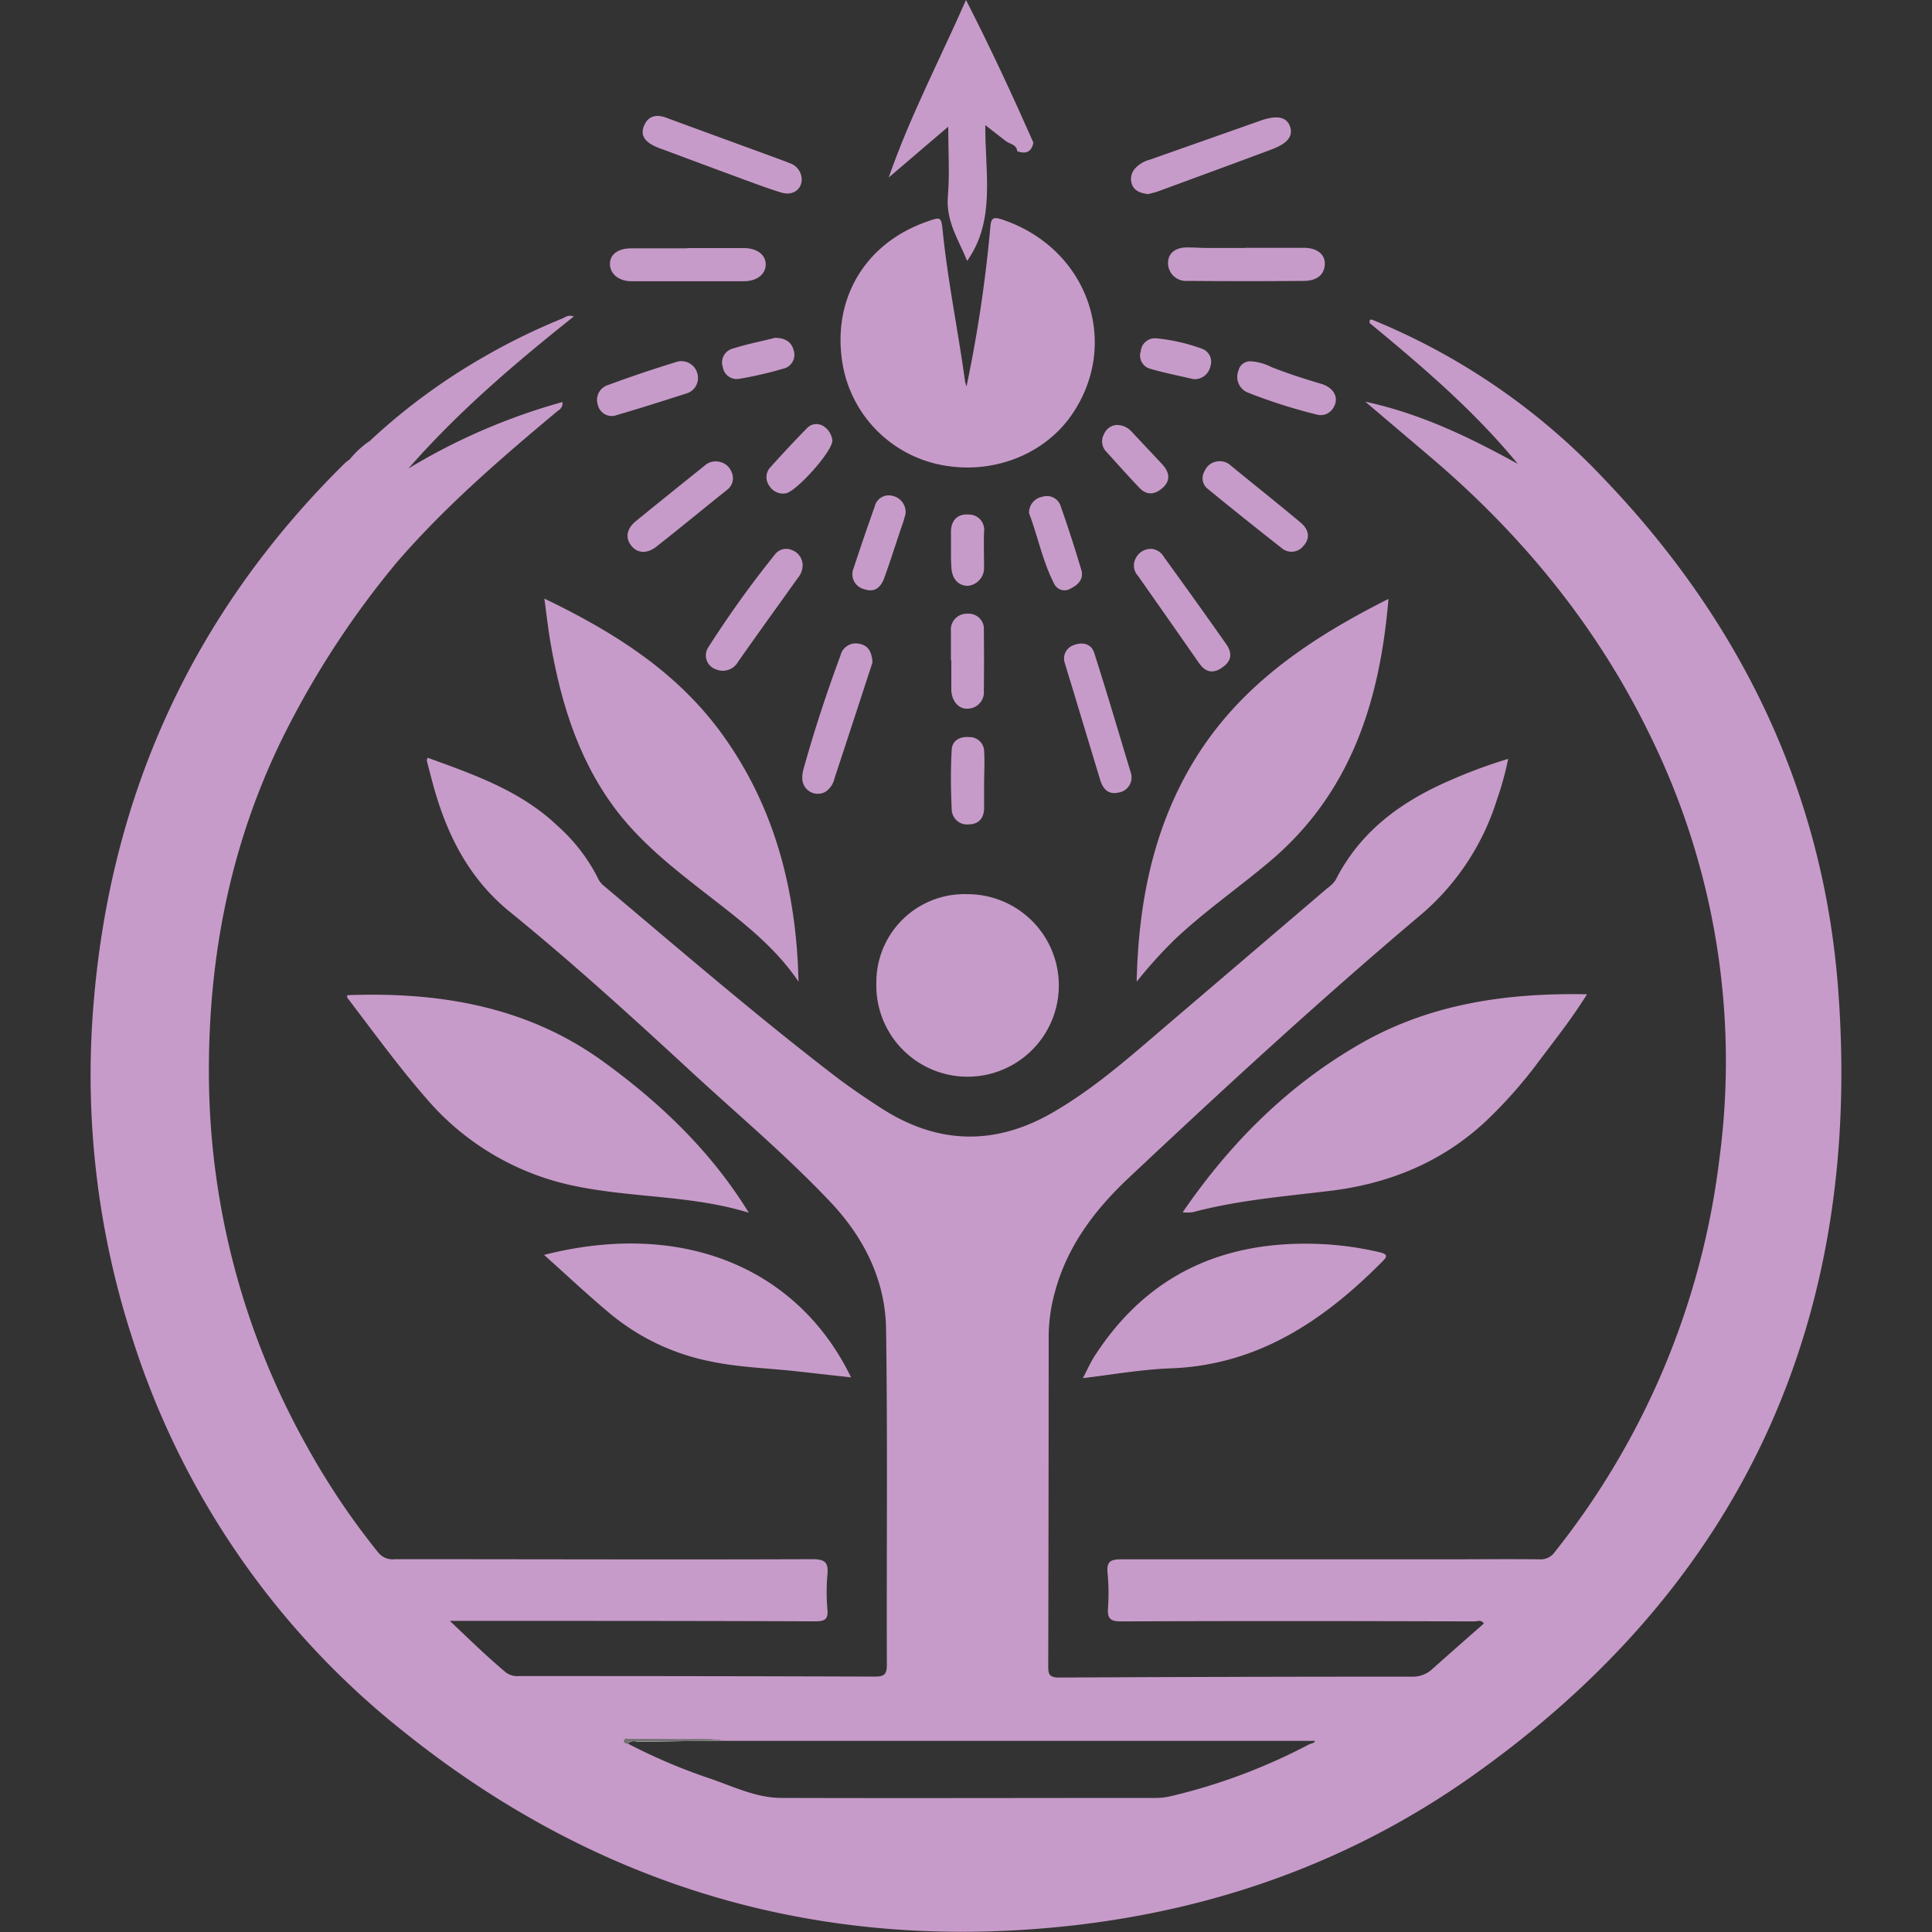 <svg fill="#C79BC9" xmlns="http://www.w3.org/2000/svg" id="Calque_1" data-name="Calque 1" viewBox="0 0 300 300">
    <rect x="0" y="0" width="300" height="300" fill="#333333" stroke="none"/>
    <defs>
        <style>
            .cls-1 {
                fill: #C79BC9;
            }

            .cls-2 {
                fill: #C79BC9;
            }

            .cls-3 {
                fill: #C79BC9;
            }

            .cls-4 {
                fill: #fefefe;
            }

            .cls-5 {
                fill: #727272;
            }
        </style>
    </defs>
    <path
        d="M285.41,153.37c-2.33-30.4-15.06-56.74-36.2-78.87a102.86,102.86,0,0,0-36-24.8c-.48-.19-.59,0-.53.46,8.17,6.75,16.23,13.62,23,21.87C228.35,68,220.82,64.29,212,62.37l10.29,8.74c14.24,12.13,25.85,26.36,34,43.22A114.53,114.53,0,0,1,267,179.85,121.42,121.42,0,0,1,241.42,241a2.64,2.64,0,0,1-2.33,1.13c-4.86-.05-9.71,0-14.56,0-16.82,0-33.64,0-50.46,0-1.85,0-2.24.52-2.08,2.2a33.32,33.32,0,0,1,.06,5.38c-.12,1.65.4,2.07,2.07,2.06,18.28-.08,36.57-.06,54.85,0,.45,0,1-.33,1.44.33-2.7,2.38-5.4,4.74-8.07,7.13a4.38,4.38,0,0,1-3.07,1.12q-27.44,0-54.85.14c-1.55,0-1.66-.6-1.65-1.85q.06-25.62.07-51.25a26.31,26.31,0,0,1,1-6.89c1.91-7,6.13-12.61,11.33-17.51,14.73-13.85,29.59-27.53,45-40.56a38.5,38.5,0,0,0,12.27-18.25,47.5,47.5,0,0,0,1.75-6.34,76.44,76.44,0,0,0-8.8,3.24c-7.65,3.27-14.12,7.9-18,15.57a5,5,0,0,1-1.26,1.25L181.5,158.93c-5.86,5-11.61,10.17-18.35,14-8.86,5-17.63,4.71-26.18-.77-2.62-1.68-5.21-3.45-7.68-5.35-12.22-9.41-23.89-19.48-35.69-29.4a3.34,3.34,0,0,1-.79-1.12,27.35,27.35,0,0,0-6.18-8c-5.73-5.49-13-8-20.23-10.63-.06.21-.15.35-.12.46.27,1.09.56,2.18.85,3.27,2.08,7.87,5.52,14.89,12,20.17,9.7,7.88,18.94,16.3,28.12,24.77,7.27,6.72,14.87,13.09,21.68,20.3,5.26,5.55,8.56,12.17,8.66,19.82.25,17.35.06,34.71.12,52.05,0,1.56-.47,1.85-1.91,1.84q-27.63-.09-55.25-.08a2.92,2.92,0,0,1-2-.57c-2.94-2.45-5.66-5.12-8.7-8h5.11c17.22,0,34.44,0,51.66.07,1.48,0,2-.33,1.86-1.85a31.18,31.18,0,0,1,0-5.38c.18-1.87-.32-2.42-2.32-2.42-21.61.08-43.22,0-64.82,0a2.87,2.87,0,0,1-2.58-1,114.94,114.94,0,0,1-11.1-16.52,119,119,0,0,1-15.22-59.14c.09-18.14,3.69-35.47,11.88-51.76A139.22,139.22,0,0,1,61.56,87.39c7.53-8.74,16.24-16.23,25.07-23.61a1.33,1.33,0,0,0,.71-1.35A95.34,95.34,0,0,0,63.42,72.75c7.9-9,16.62-16.39,25.67-23.6-.85-.32-1.28.1-1.75.3a98.12,98.12,0,0,0-12,5.85,95.26,95.26,0,0,0-17.9,13.15l.12.14s0,0-.14-.12a14,14,0,0,0-3.1,2.85,8.84,8.84,0,0,0-.77.6C29.91,95.24,17,123.56,14.47,156.61a132.41,132.41,0,0,0,6.18,51.52A126.89,126.89,0,0,0,62.82,269c28.65,22.92,61.51,33.35,98.23,30.51,24.44-1.88,47.16-9.37,67.28-23.54C270.75,246.11,289.36,204.62,285.41,153.37Zm-82.14,117.5a90.59,90.59,0,0,1-21.55,8.06,9.92,9.92,0,0,1-2.36.25c-19.34,0-38.67.06-58,0-4,0-7.57-1.82-11.26-3.06a88.78,88.78,0,0,1-12.62-5.38c-.3,0-.58-.12-.56-.4,0-.48.45-.34.75-.33,2.17,0,4.34,0,6.51.05,2.81.09,5.64-.21,8.44.26h91.54C204.17,270.69,203.61,270.69,203.27,270.87Z">
    </path>
    <path
        d="M112.61,270.33c-4.43,0-8.86.05-13.29.11-.62,0-1.33-.31-1.85.31-.3,0-.58-.12-.56-.4,0-.48.45-.34.75-.33,2.17,0,4.34,0,6.51.05C107,270.16,109.81,269.86,112.61,270.33Z">
    </path>
    <path
        d="M150.08,60a211.26,211.26,0,0,0,3.69-24.65c.12-1.44.37-1.75,1.85-1.26,13.21,4.41,18.49,19.06,10.84,30.26-4.35,6.36-12.56,9.47-20.57,7.79a19.28,19.28,0,0,1-15-15.32c-1.84-10.11,3.25-18.93,12.92-22.36,2.34-.84,2.34-.84,2.59,1.57.8,7.8,2.4,15.48,3.46,23.24C149.94,59.56,150,59.8,150.08,60Z">
    </path>
    <path
        d="M116.27,188.31c-8.73-2.69-17.81-2.3-26.56-4.06A41.13,41.13,0,0,1,66.23,170.6c-4.29-4.91-8.11-10.17-12.05-15.35-.16-.2-.37-.39-.23-.72C68.31,154,82,156.28,93.89,165,102.69,171.41,110.48,178.88,116.27,188.31Z">
    </path>
    <path
        d="M183.64,188.25c7.51-10.94,16.46-19.79,27.62-26.19,10.76-6.17,22.61-7.91,35.17-7.67-2.36,3.8-5,7.1-7.52,10.46a71,71,0,0,1-8.18,9.24c-6.85,6.41-15.12,9.74-24.3,10.84-7.12.86-14.27,1.45-21.22,3.3A7.75,7.75,0,0,1,183.64,188.25Z">
    </path>
    <path
        d="M215.6,93c-1.34,16-5.89,30.21-18.47,40.8-4.83,4.07-10,7.65-14.63,12a70.47,70.47,0,0,0-6,6.64c.28-12.29,2.58-24.06,9.12-34.65C192.75,106.26,203.54,99.07,215.6,93Z">
    </path>
    <path
        d="M124,152.44c-3.2-4.75-7.48-8.3-11.87-11.73-5.44-4.25-11-8.3-15.48-13.69-6.53-8-9.46-17.37-11.18-27.28-.37-2.15-.6-4.32-.94-6.79,10.95,5.26,20.77,11.48,27.79,21.31C120.47,125.66,123.67,138.62,124,152.44Z">
    </path>
    <path d="M136.08,152.61a13.68,13.68,0,0,1,14.21-13.76,14.17,14.17,0,1,1-14.21,13.76Z"></path>
    <path
        d="M132.15,213.88l-8.52-.95c-4.41-.49-8.87-.6-13.24-1.52A35.1,35.1,0,0,1,95,204.2c-3.56-2.94-6.92-6.13-10.52-9.34C106.31,189.31,124.05,197.14,132.15,213.88Z">
    </path>
    <path
        d="M168.15,214c.7-1.34,1.17-2.42,1.8-3.4,8.17-12.68,20-18,34.83-17.44a49.62,49.62,0,0,1,9.45,1.29c1.39.33,1.12.74.4,1.46-9.13,9.21-19.4,16.1-32.93,16.57C177.28,212.65,172.91,213.42,168.15,214Z">
    </path>
    <path class="cls-1" d="M57.45,68.47h0l.12.14S57.57,68.6,57.45,68.47Z"></path>
    <path
        d="M156.09,21.84,153,19.43c-.07,7.37,1.66,14.74-2.82,21.08-1.24-3.1-3.3-6.07-3-9.95.3-3.52.06-7.09.06-10.89L138,27.56c3.28-9.44,7.86-18.15,12-27.56,3.82,7.47,7.21,14.77,10.46,22.14-.27,1.51-1.2,1.8-2.51,1.35l0,0C157.87,22.38,156.74,22.38,156.09,21.84Z">
    </path>
    <path class="cls-1"
        d="M178.29,30.15c-1.15-.17-2.1-.44-2.52-1.51a2.45,2.45,0,0,1,.58-2.58,4.7,4.7,0,0,1,2.21-1.27l17.24-6.08c2.48-.87,4-.55,4.51.93s-.33,2.62-2.88,3.57c-5.84,2.19-11.69,4.33-17.54,6.48C179.34,29.9,178.75,30,178.29,30.15Z">
    </path>
    <path class="cls-1"
        d="M193.28,38.48h9.16c2,0,3.26.94,3.28,2.41,0,1.66-1.13,2.71-3.22,2.73q-9.06.07-18.13,0a2.79,2.79,0,0,1-3-2.74c0-1.62,1.2-2.52,3.17-2.46.93,0,1.86.08,2.79.08h6Z">
    </path>
    <path class="cls-1"
        d="M124.49,27.84c0,1.6-1.4,2.58-3.13,2.07-2-.6-4-1.36-6-2.09q-6.24-2.3-12.46-4.63a13.31,13.31,0,0,1-1.29-.51c-1.3-.65-2.26-1.57-1.61-3.14s1.92-1.83,3.46-1.26c4.59,1.7,9.19,3.37,13.79,5.06,1.8.66,3.6,1.3,5.39,2A2.71,2.71,0,0,1,124.49,27.84Z">
    </path>
    <path class="cls-2"
        d="M106.74,38.52h8.75c2,0,3.41,1,3.41,2.53s-1.36,2.61-3.36,2.62q-8.75,0-17.5,0c-2,0-3.33-1.19-3.33-2.69S96,38.57,98,38.56c2.92,0,5.84,0,8.76,0Z">
    </path>
    <path class="cls-1"
        d="M135.48,102.87c-.5,1.52-1.1,3.34-1.69,5.17q-2.1,6.42-4.21,12.83a3.37,3.37,0,0,1-1.42,2.09,2.42,2.42,0,0,1-3.57-1.85,5,5,0,0,1,.2-1.76c1.65-5.94,3.58-11.79,5.72-17.57a2.43,2.43,0,0,1,2.91-1.81C134.8,100.21,135.38,101.19,135.48,102.87Z">
    </path>
    <path class="cls-1"
        d="M175.7,120.57a2.37,2.37,0,0,1-2.09,2.51c-1.54.33-2.35-.6-2.76-1.94q-2.11-6.94-4.2-13.89c-.42-1.39-.87-2.78-1.27-4.18a2.19,2.19,0,0,1,1.39-2.91c1.32-.51,2.68-.21,3.14,1.22,2,6.24,3.84,12.53,5.74,18.8A2.44,2.44,0,0,1,175.7,120.57Z">
    </path>
    <path class="cls-1"
        d="M124.63,87.74a3.06,3.06,0,0,1-.74,2c-3.09,4.33-6.2,8.63-9.27,13a2.71,2.71,0,0,1-3.43,1.2,2.28,2.28,0,0,1-1.19-3.45,162.53,162.53,0,0,1,10.33-14.39,2.2,2.2,0,0,1,2.7-.66A2.51,2.51,0,0,1,124.63,87.74Z">
    </path>
    <path class="cls-1"
        d="M178.92,85.24a2.53,2.53,0,0,1,1.85,1.3C184,91,187.21,95.47,190.39,100c1.07,1.51.8,2.71-.67,3.7s-2.6.62-3.56-.77q-4.72-6.78-9.47-13.53a2.37,2.37,0,0,1-.3-2.78A2.61,2.61,0,0,1,178.92,85.24Z">
    </path>
    <path class="cls-1"
        d="M111.19,71.65a2.59,2.59,0,0,1,2.44,1.73,2.23,2.23,0,0,1-.73,2.68c-3.68,2.94-7.3,5.94-11,8.84-1.52,1.19-3.09,1-4-.34s-.36-2.66.82-3.62c3.59-2.94,7.21-5.83,10.82-8.74A2.44,2.44,0,0,1,111.19,71.65Z">
    </path>
    <path class="cls-1"
        d="M189.38,71.62a2.42,2.42,0,0,1,1.65.6c3.65,3,7.32,5.9,10.92,8.92,1.2,1,1.62,2.34.44,3.64a2.34,2.34,0,0,1-3.4.3q-5.79-4.53-11.48-9.19a2.1,2.1,0,0,1-.47-2.72A2.49,2.49,0,0,1,189.38,71.62Z">
    </path>
    <path class="cls-1"
        d="M108.36,58.4a2.48,2.48,0,0,1-1.72,2.68c-3.59,1.15-7.18,2.3-10.8,3.35a2.22,2.22,0,0,1-3-1.53,2.42,2.42,0,0,1,1.51-3.09q5.2-1.92,10.51-3.55A2.57,2.57,0,0,1,108.36,58.4Z">
    </path>
    <path class="cls-1"
        d="M194.26,56.11a8.09,8.09,0,0,1,3.15.88c2.53,1,5.1,1.83,7.71,2.6,2.07.6,2.86,2.25,1.92,3.73a2.26,2.26,0,0,1-2.58,1.05A83.49,83.49,0,0,1,193.87,61a2.62,2.62,0,0,1-1.57-3.43A1.85,1.85,0,0,1,194.26,56.11Z">
    </path>
    <path class="cls-1"
        d="M140.6,79.85c-.08.26-.21.77-.37,1.27-1,2.88-1.89,5.78-2.93,8.64-.49,1.35-1.43,2.31-3.05,1.74a2.39,2.39,0,0,1-1.7-3.28q1.57-4.78,3.27-9.55A2.23,2.23,0,0,1,138.59,77,2.56,2.56,0,0,1,140.6,79.85Z">
    </path>
    <path class="cls-2"
        d="M147.66,102.53V98a2.46,2.46,0,0,1,2.53-2.7,2.37,2.37,0,0,1,2.58,2.62q.06,4.67,0,9.33a2.55,2.55,0,0,1-2.49,2.79c-1.41.11-2.52-1.21-2.56-2.91,0-1.53,0-3,0-4.57Z">
    </path>
    <path class="cls-1"
        d="M159.79,79.68a2.5,2.5,0,0,1,2.11-2.55,2.23,2.23,0,0,1,2.77,1.38q1.76,5,3.24,10c.4,1.34-.44,2.28-1.62,2.85a1.78,1.78,0,0,1-2.59-.69C161.88,87.13,161.13,83.19,159.79,79.68Z">
    </path>
    <path class="cls-3"
        d="M152.81,121.22c0,1.4,0,2.79,0,4.19,0,1.55-.73,2.56-2.37,2.6a2.39,2.39,0,0,1-2.66-2.39c-.14-3.05-.18-6.11,0-9.16.06-1.47,1.28-2.13,2.7-2a2.25,2.25,0,0,1,2.34,2.24c.1,1.52,0,3,0,4.57Z">
    </path>
    <path class="cls-2"
        d="M129.25,68.4c0,1.77-5.78,8.1-7.28,8.21a2.5,2.5,0,0,1-2.54-1.21,2.24,2.24,0,0,1,.15-2.79c1.85-2.07,3.75-4.11,5.7-6.09a2,2,0,0,1,2.56-.36A3,3,0,0,1,129.25,68.4Z">
    </path>
    <path class="cls-1"
        d="M173.29,66a3,3,0,0,1,2.4,1c1.63,1.74,3.27,3.47,4.89,5.22,1,1.14,1.21,2.38,0,3.49s-2.5,1.28-3.69,0c-1.74-1.82-3.41-3.71-5.1-5.56a2.31,2.31,0,0,1-.35-2.76A2.29,2.29,0,0,1,173.29,66Z">
    </path>
    <path class="cls-2"
        d="M147.67,85.15c0-.86,0-1.72,0-2.58,0-1.73,1-2.8,2.68-2.67a2.37,2.37,0,0,1,2.45,2.72c-.06,1.78,0,3.57,0,5.35a2.8,2.8,0,0,1-2.5,3c-1.55,0-2.55-1.17-2.58-3.07C147.66,87,147.67,86.07,147.67,85.15Z">
    </path>
    <path class="cls-1"
        d="M120.33,52.46c1.56,0,2.59.61,2.93,2a2.21,2.21,0,0,1-1.64,2.79,59.07,59.07,0,0,1-6.94,1.59A2.18,2.18,0,0,1,112.24,57a2.22,2.22,0,0,1,1.51-2.86C116,53.42,118.22,53,120.33,52.46Z">
    </path>
    <path class="cls-2"
        d="M185.31,58.87c-2.13-.5-4.47-.95-6.75-1.62a2.13,2.13,0,0,1-1.42-2.72,2.21,2.21,0,0,1,2.34-2,28.75,28.75,0,0,1,7.14,1.61,2.16,2.16,0,0,1,1.32,2.77A2.49,2.49,0,0,1,185.31,58.87Z">
    </path>
    <path class="cls-4"
        d="M112.61,270.33c-4.43,0-8.86.05-13.29.11-.62,0-1.33-.31-1.85.31-.06-.47.25-.54.61-.54C102.92,270.27,107.77,270,112.61,270.33Z">
    </path>
    <path class="cls-5"
        d="M112.61,270.33c-4.43,0-8.86.05-13.29.11-.62,0-1.33-.31-1.85.31-.3,0-.58-.12-.56-.4,0-.48.45-.34.75-.33,2.17,0,4.34,0,6.51.05C107,270.16,109.81,269.86,112.61,270.33Z">
    </path>
</svg>